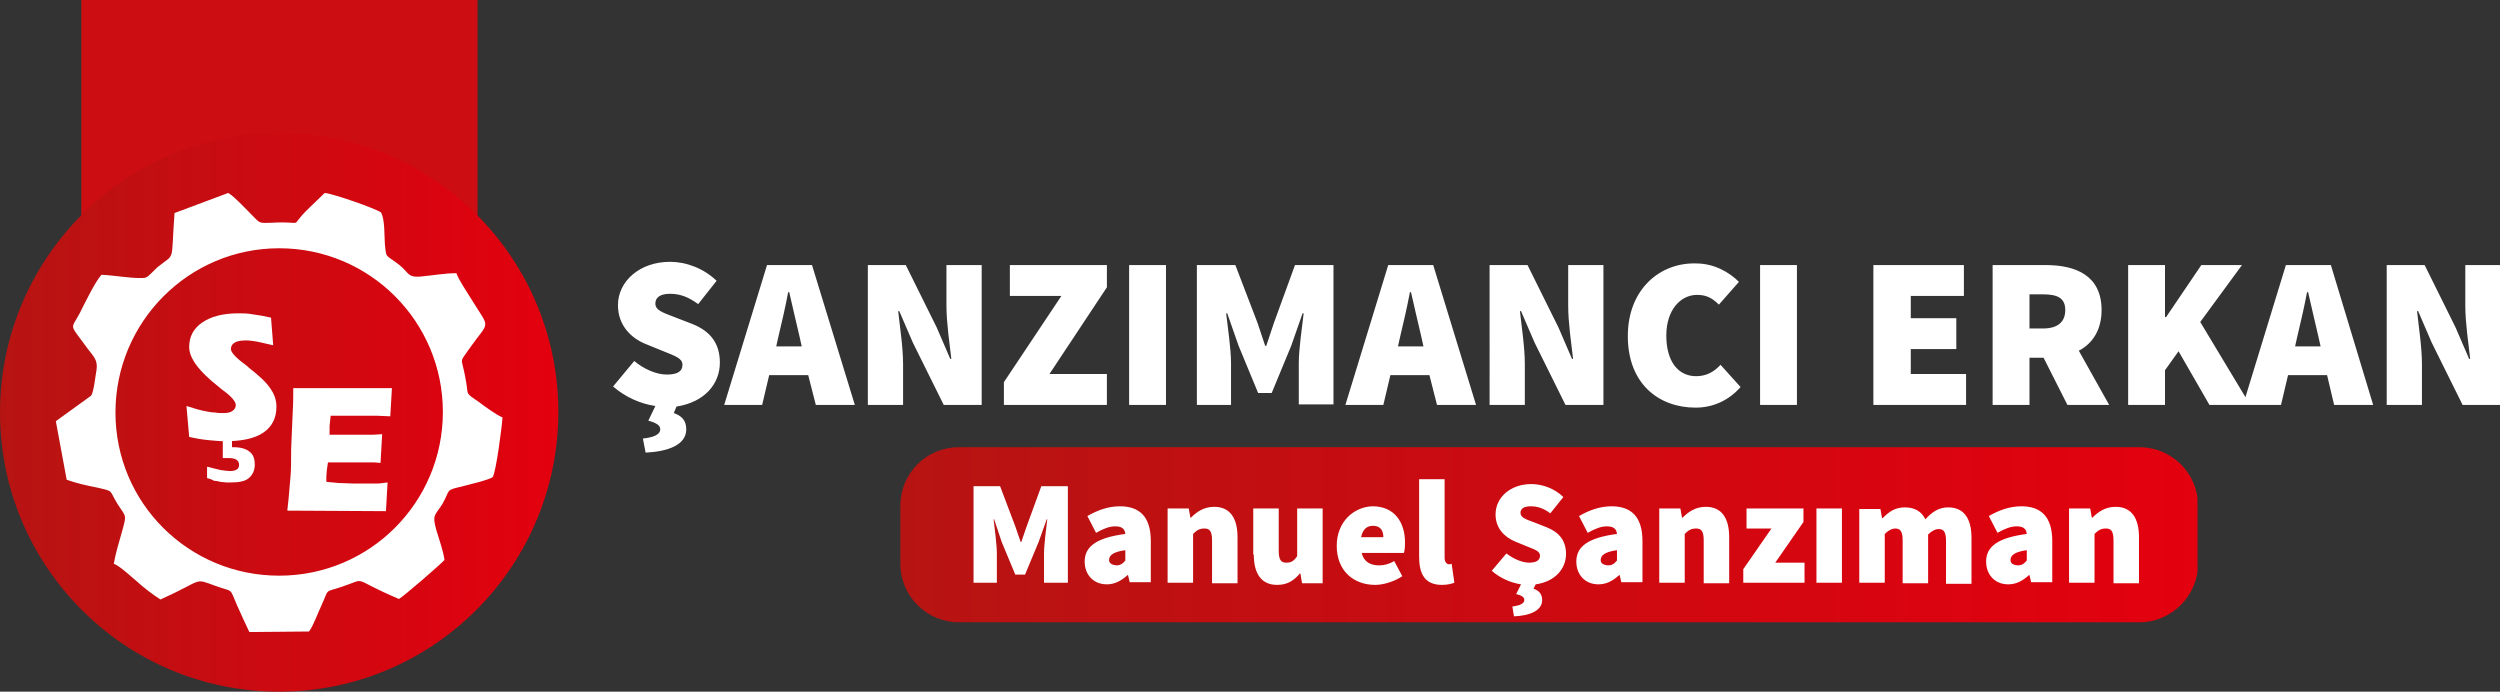 <?xml version="1.0" encoding="utf-8"?>
<!-- Generator: Adobe Illustrator 24.1.2, SVG Export Plug-In . SVG Version: 6.00 Build 0)  -->
<svg version="1.1" id="Layer_1" xmlns="http://www.w3.org/2000/svg" xmlns:xlink="http://www.w3.org/1999/xlink" x="0px" y="0px"
	 viewBox="0 0 461.2 127.6" style="enable-background:new 0 0 461.2 127.6;" xml:space="preserve">
<rect x="0" y="0" width="461.2" height="127.6" fill="#333333" stroke="none"/>
<style type="text/css">
	.st0{fill-rule:evenodd;clip-rule:evenodd;fill:#CC0D11;}
	.st1{clip-path:url(#SVGID_2_);fill:url(#SVGID_3_);}
	.st2{clip-path:url(#SVGID_5_);fill:url(#SVGID_6_);}
	.st3{fill-rule:evenodd;clip-rule:evenodd;fill:#FFFFFF;}
	.st4{fill:#FFFFFF;}
</style>
<rect x="15" class="st0" width="73.1" height="97.6"/>
<g>
	<g>
		<defs>
			<path id="SVGID_1_" d="M176.9,82.5h217.8c5.9,0,10.8,4.8,10.8,10.8V104c0,5.9-4.9,10.8-10.8,10.8H176.9
				c-5.9,0-10.8-4.8-10.8-10.8V93.3C166.1,87.3,170.9,82.5,176.9,82.5"/>
		</defs>
		<clipPath id="SVGID_2_">
			<use xlink:href="#SVGID_1_"  style="overflow:visible;"/>
		</clipPath>
		
			<linearGradient id="SVGID_3_" gradientUnits="userSpaceOnUse" x1="166.1" y1="31.355" x2="405.44" y2="31.355" gradientTransform="matrix(1 0 0 -1 0 130)">
			<stop  offset="0" style="stop-color:#B61412"/>
			<stop  offset="1" style="stop-color:#E3000F"/>
		</linearGradient>
		<rect x="166.1" y="82.5" class="st1" width="239.3" height="32.3"/>
	</g>
</g>
<g>
	<g>
		<defs>
			<path id="SVGID_4_" d="M51.5,24.5c28.5,0,51.5,23.1,51.5,51.5S80,127.6,51.5,127.6S0,104.5,0,76.1C0,47.6,23.1,24.5,51.5,24.5"/>
		</defs>
		<clipPath id="SVGID_5_">
			<use xlink:href="#SVGID_4_"  style="overflow:visible;"/>
		</clipPath>
		
			<linearGradient id="SVGID_6_" gradientUnits="userSpaceOnUse" x1="0" y1="53.95" x2="103.06" y2="53.95" gradientTransform="matrix(1 0 0 -1 0 130)">
			<stop  offset="0" style="stop-color:#B61412"/>
			<stop  offset="1" style="stop-color:#E3000F"/>
		</linearGradient>
		<rect y="24.5" class="st2" width="103.1" height="103.1"/>
	</g>
</g>
<path class="st3" d="M51.5,45.8c16.7,0,30.2,13.5,30.2,30.2s-13.5,30.2-30.2,30.2S21.3,92.8,21.3,76.1
	C21.3,59.4,34.8,45.8,51.5,45.8 M32.2,39.3c-0.7,9.4,0.2,7.3-2.9,9.8c-0.7,0.5-1.8,1.9-2.4,2.1c-1.3,0.4-6.4-0.5-8.2-0.5
	c-1.2,1.4-3,5.1-4,7.1c-1.7,3.2-2,1.7,1.6,6.7c0.9,1.2,1.8,1.9,1.5,3.8c-0.2,1-0.5,4.1-1,4.7l-6.5,4.7l2,10.8
	c1.6,0.6,3.8,1.1,5.4,1.4c3.5,0.8,2.3,0.4,4,3.1c1.6,2.5,1.7,1.8,0.8,5.1c-0.5,1.8-1.2,4-1.5,5.9c1.1,0.4,3.1,2.3,4.3,3.3
	c1.2,1.1,2.9,2.4,4.3,3.3c8.2-3.7,6-4,10.2-2.5c3.3,1.2,2.5,0.2,3.9,3.5c0.8,1.8,1.5,3.3,2.3,5l11-0.1c0.8-1,1.7-3.6,2.3-4.8
	c1.5-3.3,0.4-2.3,3.9-3.5c4.8-1.6,1.2-1.6,10.4,2.3c0.9-0.5,7.7-6.4,8.4-7.2c-0.2-1.6-1-3.8-1.5-5.5c-0.8-2.9-0.3-2.6,1.1-4.8
	c1.6-2.8,0.4-2.5,3.8-3.3c0.7-0.2,5-1.2,5.5-1.7c0.6-0.9,1.7-9.2,1.8-11c-0.9-0.3-3.4-2.1-4.3-2.8c-2.9-2-1.8-1-2.6-4.8
	c-0.7-3.7-1.1-2.3,0.8-5.1c3.8-5.4,3.9-3.3,0.3-9.2c-0.9-1.5-2.2-3.3-2.7-4.7c-2.1,0-4.3,0.4-6.4,0.6c-2.7,0.3-2.4-0.8-4.1-2.1
	c-2.7-2.1-2.4-1.1-2.7-3.9c-0.1-1.7,0-4.5-0.7-5.8c-0.9-0.7-8.9-3.5-10.4-3.6l-2.8,2.7c-4.3,4.1-0.2,2.4-7.1,2.8
	c-2.2,0.1-2.1,0-3.2-1.1c-0.9-0.9-3.7-3.9-4.7-4.4L32.2,39.3z"/>
<path class="st4" d="M38.2,88.2v-2.1c0.6,0.1,1.1,0.3,1.6,0.4c0.3,0.1,0.6,0.1,0.8,0.2c0.8,0.1,1.4,0.2,1.8,0.2c0.6,0,1-0.1,1.3-0.3
	s0.4-0.5,0.4-0.9c0-0.4-0.2-0.7-0.5-0.9c-0.3-0.2-0.8-0.3-1.5-0.3h-0.6h-0.4v-3.5h1.7v1.5h0.3c1.3,0,2.3,0.3,2.9,0.8
	c0.7,0.5,1,1.3,1,2.4c0,1.1-0.4,1.9-1.1,2.5c-0.7,0.6-1.8,0.8-3.3,0.8c-0.3,0-0.7,0-0.9,0c-0.3,0-0.6-0.1-1-0.1
	c-0.4-0.1-0.8-0.2-1.2-0.2C39,88.4,38.6,88.3,38.2,88.2 M34.4,74.9c1.3,0.4,2.5,0.8,3.7,1c0.5,0.1,1.1,0.2,1.6,0.2
	c0.5,0.1,1,0.1,1.5,0.1c0.7,0,1.3-0.1,1.7-0.4c0.4-0.3,0.6-0.6,0.6-1.1c0-0.6-0.8-1.6-2.5-2.8l-0.6-0.5l0,0
	c-3.7-2.9-5.5-5.3-5.5-7.4c0-1.9,0.8-3.4,2.4-4.5c1.6-1.1,3.8-1.7,6.7-1.7c0.8,0,1.7,0,2.7,0.2c0.9,0.1,2,0.3,3.3,0.6l0.4,5.1
	c-0.5-0.1-0.9-0.2-1.3-0.3c-0.5-0.1-1.2-0.3-1.8-0.4c-0.7-0.1-1.3-0.2-1.8-0.2c-1,0-1.7,0.1-2.2,0.4s-0.7,0.7-0.7,1.2
	c0,0.6,0.9,1.6,2.7,2.9l0.7,0.6c1.9,1.5,3.2,2.7,3.9,3.8c0.7,1,1.1,2.1,1.1,3.3c0,2.1-0.8,3.7-2.4,4.8c-1.6,1.1-4,1.6-7.1,1.6
	c-0.9,0-1.9-0.1-3-0.2c-1.1-0.1-2.3-0.3-3.6-0.6L34.4,74.9z"/>
<path class="st4" d="M53,94.2c0.2-1.8,0.3-2.7,0.3-2.9c0.1-1.2,0.2-2.4,0.3-3.5c0.1-1.2,0.1-2.3,0.1-3.3c0-1,0-2.2,0.1-3.8
	c0.1-1.5,0.1-3.1,0.2-4.7c0.1-1.6,0.1-3.1,0.1-4.4h18.2L72,76.8l-2.4-0.1l-1.4,0l-7.2,0l-0.2,1.9l0,1.2v0.4h5.9c0.3,0,0.6,0,1.1,0
	c0.4,0,0.8,0,1,0l1.7-0.1l-0.3,5.3l-1.2-0.1h-2h-1.6h-4.9l-0.2,1.4l-0.1,1.3v0.6c0,0.2,0,0.3,0.1,0.3l2.1,0.2l2.8,0.1
	c0.4,0,1.1,0,1.9,0s1.3,0,1.4,0c0.6,0,1,0,1.3,0s0.8-0.1,1.7-0.2l-0.3,5.3L53,94.2L53,94.2z"/>
<path class="st4" d="M440.3,74.7h6.5v-7.5c0-3.2-0.6-6.9-0.9-9.8h0.2l2.5,5.8l5.7,11.5h7V48.9h-6.5v7.5c0,3.2,0.6,7.1,0.9,9.8h-0.2
	l-2.5-5.8l-5.7-11.5h-7V74.7z M430.6,74.7h7.2L430,48.9h-8.3l-7.9,25.8h7l1.3-5.5h7.2L430.6,74.7z M423.4,63.9l0.4-1.8
	c0.6-2.5,1.3-5.5,1.8-8.2h0.2c0.6,2.6,1.3,5.7,1.9,8.2l0.4,1.8H423.4z M392.6,74.7h6.8v-6.4l2.5-3.5l5.7,9.9h7.5l-9.2-15.3l7.7-10.5
	h-7.5l-6.5,9.6h-0.2v-9.6h-6.8L392.6,74.7L392.6,74.7z M389.1,74.7l-5.6-10c2.5-1.3,4.2-3.8,4.2-7.5c0-6.4-4.8-8.3-10.3-8.3h-9.8
	v25.8h6.8V66h2.6l4.4,8.7H389.1z M374.4,54.3h2.5c2.7,0,4.1,0.7,4.1,2.9c0,2.2-1.4,3.4-4.1,3.4h-2.5V54.3z M345.6,74.7h17.1V69
	h-10.2v-4.6h8.4v-5.7h-8.4v-4.1h9.8v-5.7h-16.7L345.6,74.7L345.6,74.7z M324.7,74.7h6.8V48.9h-6.8V74.7z M300.3,62
	c0,8.8,5.7,13.2,12.5,13.2c3.2,0,6.1-1.3,8.3-3.8l-3.7-4.1c-1.1,1.2-2.5,2.1-4.5,2.1c-3.3,0-5.5-2.7-5.5-7.5c0-4.7,2.6-7.5,5.7-7.5
	c1.7,0,2.8,0.6,4,1.8l3.7-4.2c-1.8-1.8-4.6-3.4-7.9-3.4C306.3,48.4,300.3,53.3,300.3,62z M274.8,74.7h6.5v-7.5
	c0-3.2-0.6-6.9-0.9-9.8h0.2l2.5,5.8l5.7,11.5h7V48.9h-6.5v7.5c0,3.2,0.6,7.1,0.9,9.8h-0.2l-2.5-5.8l-5.7-11.5h-7V74.7z M265.1,74.7
	h7.2l-7.9-25.8h-8.3l-7.9,25.8h7l1.3-5.5h7.2L265.1,74.7z M257.9,63.9l0.4-1.8c0.6-2.5,1.3-5.5,1.8-8.2h0.2c0.6,2.6,1.3,5.7,1.9,8.2
	l0.4,1.8H257.9z M220.8,74.7h6.3V67c0-2.6-0.6-6.6-0.9-9.2h0.2l2.1,6l3.6,8.7h2.5l3.6-8.7l2.1-6h0.2c-0.3,2.6-0.9,6.6-0.9,9.2v7.6
	h6.4V48.9h-7.1L235,59.6l-1.4,4.2h-0.2l-1.4-4.2l-4.1-10.7h-7.1L220.8,74.7L220.8,74.7z M208.3,74.7h6.8V48.9h-6.8V74.7z
	 M185.2,74.7h19V69h-10.6l10.6-16v-4.1h-17.9v5.7h9.5l-10.6,15.9V74.7z M160.1,74.7h6.5v-7.5c0-3.2-0.6-6.9-0.9-9.8h0.2l2.5,5.8
	l5.7,11.5h7V48.9h-6.5v7.5c0,3.2,0.6,7.1,0.9,9.8h-0.2l-2.5-5.8l-5.7-11.5h-7V74.7z M150.5,74.7h7.2l-7.9-25.8h-8.3l-7.9,25.8h7
	l1.3-5.5h7.2L150.5,74.7z M143.2,63.9l0.4-1.8c0.6-2.5,1.3-5.5,1.8-8.2h0.2c0.6,2.6,1.3,5.7,1.9,8.2l0.4,1.8H143.2z M124.7,58.6
	c-2.3-0.9-3.8-1.3-3.8-2.6c0-1.2,1-1.8,2.7-1.8c1.9,0,3.4,0.6,5.2,1.9l3.4-4.3c-2.4-2.3-5.6-3.5-8.6-3.5c-5.6,0-9.6,3.6-9.6,8
	c0,3.7,2.4,6.1,5.2,7.2l3.2,1.3c2.2,0.9,3.5,1.3,3.5,2.5c0,1.2-0.9,1.8-2.9,1.8c-1.9,0-4.2-1-6-2.5l-3.9,4.7c2.3,2,5.1,3.2,7.8,3.6
	l-1.3,2.7c1.8,0.5,2.2,1,2.2,1.6c0,1-1.3,1.5-3.2,1.7l0.5,2.6c4.1-0.2,7.5-1.4,7.5-4.3c0-1.7-0.9-2.5-2.3-3l0.5-1.2
	c5.2-0.8,8-4.2,8-8.1c0-3.6-1.8-5.8-5-7.1L124.7,58.6z"/>
<path class="st4" d="M381.7,107.5h4.7v-9c0.7-0.7,1.2-1,2.1-1c0.9,0,1.4,0.4,1.4,2.2v7.9h4.7v-8.5c0-3.4-1.3-5.6-4.3-5.6
	c-1.9,0-3.2,0.9-4.3,2h-0.1l-0.3-1.7h-3.9L381.7,107.5L381.7,107.5z M370.9,103.3c0-0.8,0.7-1.5,3-1.8v1.9c-0.5,0.6-0.9,0.9-1.7,0.9
	C371.3,104.2,370.9,103.9,370.9,103.3z M366.4,103.6c0,2.3,1.5,4.2,4.1,4.2c1.5,0,2.7-0.7,3.8-1.7h0.1l0.3,1.3h3.9v-7.6
	c0-4.5-2.1-6.4-5.7-6.4c-2.1,0-4.1,0.7-6,1.8l1.6,3.1c1.4-0.8,2.5-1.2,3.5-1.2c1.2,0,1.8,0.4,1.9,1.4
	C368.6,99.2,366.4,100.8,366.4,103.6z M343,107.5h4.7v-9c0.7-0.7,1.4-1,1.9-1c0.9,0,1.4,0.4,1.4,2.2v7.9h4.7v-9c0.7-0.7,1.4-1,1.9-1
	c0.9,0,1.4,0.4,1.4,2.2v7.9h4.7v-8.5c0-3.4-1.3-5.6-4.3-5.6c-1.9,0-3.1,1-4.2,2.2c-0.7-1.4-1.9-2.2-3.8-2.2s-3,0.9-4.1,2h-0.1
	l-0.3-1.7H343L343,107.5L343,107.5z M335.1,107.5h4.7V93.8h-4.7V107.5z M321.6,107.5h11.3v-3.7h-5.4l5.2-7.5v-2.5h-10.5v3.7h4.6
	l-5.2,7.5V107.5z M306.1,107.5h4.7v-9c0.7-0.7,1.2-1,2.1-1c0.9,0,1.4,0.4,1.4,2.2v7.9h4.7v-8.5c0-3.4-1.3-5.6-4.3-5.6
	c-1.9,0-3.2,0.9-4.3,2h-0.1l-0.3-1.7h-3.9L306.1,107.5L306.1,107.5z M295.3,103.3c0-0.8,0.7-1.5,3-1.8v1.9c-0.5,0.6-0.9,0.9-1.7,0.9
	C295.7,104.2,295.3,103.9,295.3,103.3z M290.8,103.6c0,2.3,1.5,4.2,4.1,4.2c1.5,0,2.7-0.7,3.8-1.7h0.1l0.3,1.3h3.9v-7.6
	c0-4.5-2.1-6.4-5.7-6.4c-2.1,0-4.1,0.7-6,1.8l1.6,3.1c1.4-0.8,2.5-1.2,3.5-1.2c1.2,0,1.8,0.4,1.9,1.4
	C293,99.2,290.8,100.8,290.8,103.6z M283.1,96.4c-1.6-0.6-2.6-0.9-2.6-1.8c0-0.8,0.7-1.2,1.9-1.2c1.3,0,2.4,0.4,3.6,1.3l2.4-3
	c-1.6-1.6-3.9-2.4-5.9-2.4c-3.9,0-6.6,2.5-6.6,5.6c0,2.6,1.7,4.2,3.6,5l2.2,0.9c1.5,0.6,2.4,0.9,2.4,1.7c0,0.8-0.6,1.3-2,1.3
	c-1.3,0-2.9-0.7-4.2-1.7l-2.7,3.2c1.6,1.4,3.5,2.2,5.4,2.5l-0.9,1.8c1.3,0.3,1.5,0.7,1.5,1.1c0,0.7-0.9,1-2.2,1.2l0.3,1.8
	c2.8-0.1,5.2-1,5.2-3c0-1.2-0.7-1.8-1.6-2.1l0.4-0.8c3.6-0.5,5.6-2.9,5.6-5.6c0-2.5-1.3-4-3.5-4.9L283.1,96.4z M261.8,102.7
	c0,3.1,1,5.2,4.2,5.2c1,0,1.8-0.2,2.3-0.4l-0.5-3.5c-0.2,0.1-0.3,0.1-0.5,0.1c-0.3,0-0.8-0.3-0.8-1.2V88.4h-4.7L261.8,102.7
	L261.8,102.7z M251.1,99.1c0.3-1.5,1.1-2.1,2.2-2.1c1.4,0,1.9,0.9,1.9,2.1H251.1z M246.6,100.7c0,4.6,3.1,7.2,7.1,7.2
	c1.5,0,3.5-0.6,5-1.6l-1.5-2.8c-1,0.6-1.9,0.8-2.8,0.8c-1.5,0-2.8-0.6-3.2-2.3h7.8c0.1-0.3,0.2-1,0.2-1.9c0-3.7-1.9-6.7-6-6.7
	C249.8,93.5,246.6,96.2,246.6,100.7z M231.3,102.3c0,3.4,1.3,5.6,4.3,5.6c1.9,0,3.1-0.8,4.2-2.1h0.1l0.3,1.8h3.8V93.8h-4.7v8.8
	c-0.6,0.9-1.1,1.2-2,1.2c-0.9,0-1.4-0.4-1.4-2.2v-7.8h-4.7V102.3z M215.4,107.5h4.7v-9c0.7-0.7,1.2-1,2.1-1c0.9,0,1.4,0.4,1.4,2.2
	v7.9h4.7v-8.5c0-3.4-1.3-5.6-4.3-5.6c-1.9,0-3.2,0.9-4.3,2h-0.1l-0.3-1.7h-3.9L215.4,107.5L215.4,107.5z M204.6,103.3
	c0-0.8,0.7-1.5,3-1.8v1.9c-0.5,0.6-0.9,0.9-1.7,0.9C205.1,104.2,204.6,103.9,204.6,103.3z M200.1,103.6c0,2.3,1.5,4.2,4.1,4.2
	c1.5,0,2.7-0.7,3.8-1.7h0.1l0.3,1.3h3.9v-7.6c0-4.5-2.1-6.4-5.7-6.4c-2.1,0-4.1,0.7-6,1.8l1.6,3.1c1.4-0.8,2.5-1.2,3.5-1.2
	c1.2,0,1.8,0.4,1.9,1.4C202.3,99.2,200.1,100.8,200.1,103.6z M179.6,107.5h4.3v-5.3c0-1.8-0.4-4.6-0.6-6.4h0.1l1.4,4.2l2.5,6h1.8
	l2.5-6l1.5-4.2h0.1c-0.2,1.8-0.6,4.6-0.6,6.4v5.3h4.4V89.7h-4.9l-2.7,7.4l-1,2.9h-0.1l-1-2.9l-2.8-7.4h-4.9L179.6,107.5L179.6,107.5
	z"/>
</svg>
